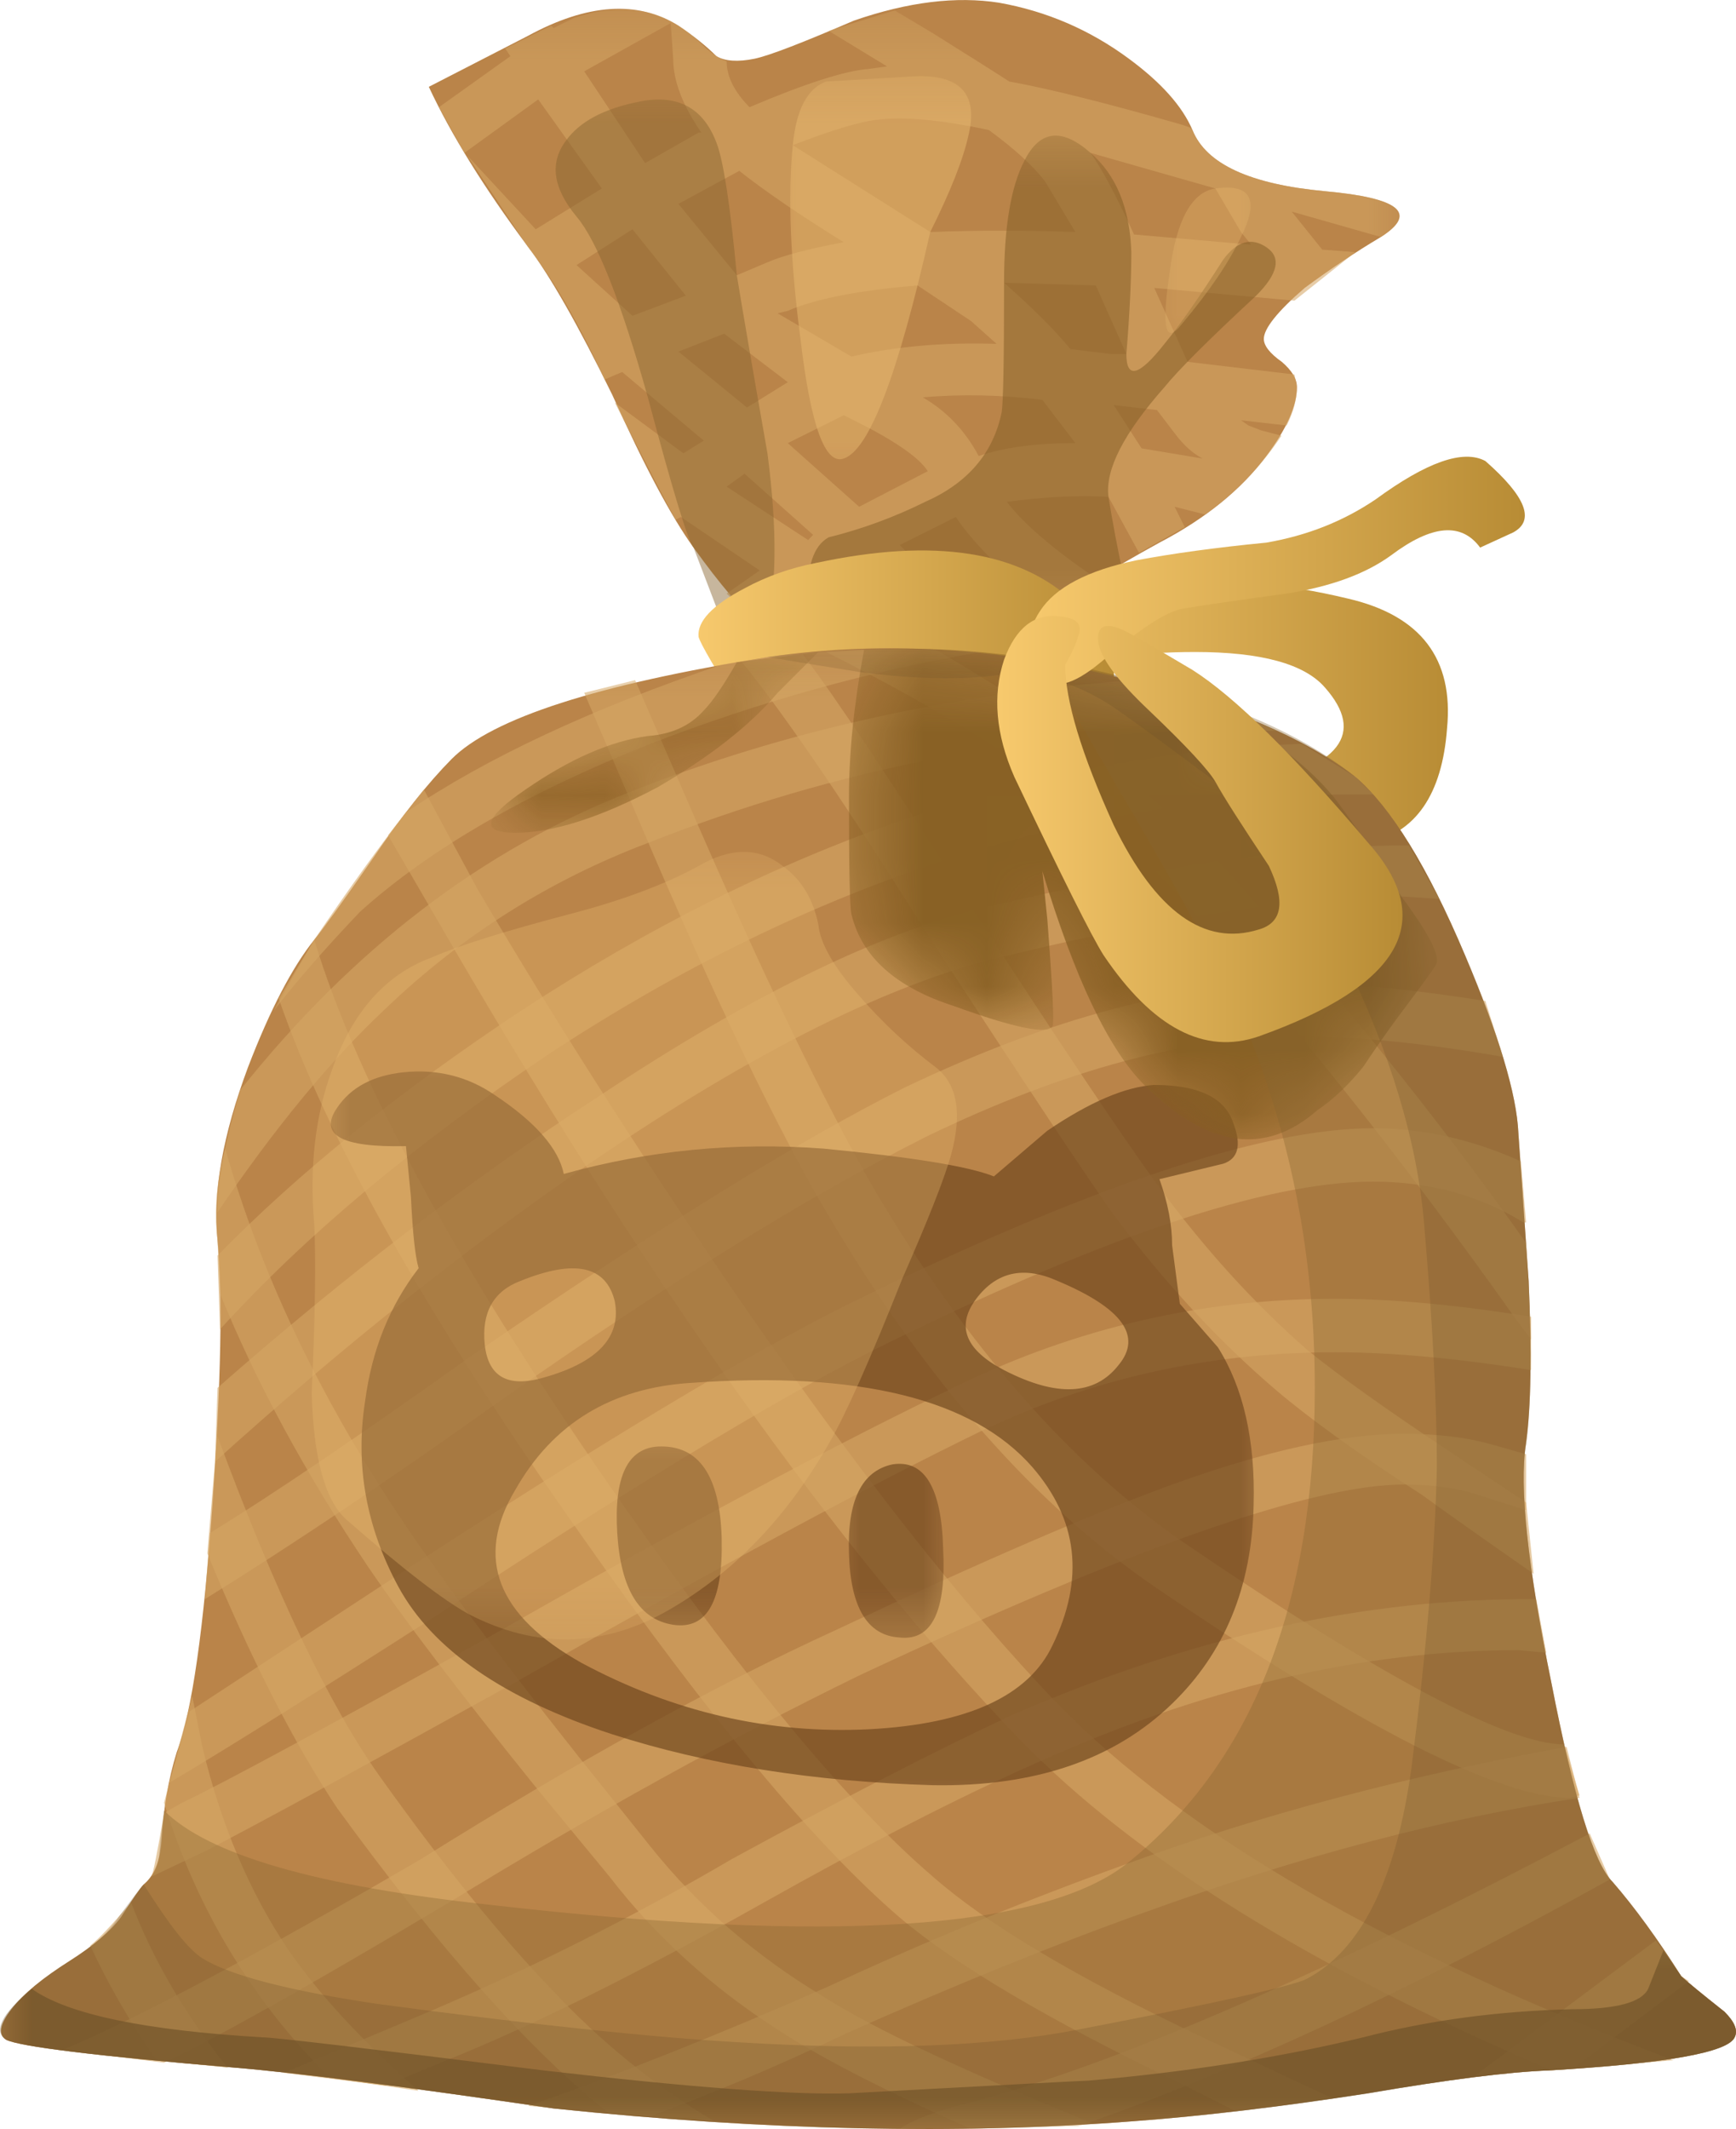 <?xml version="1.0" encoding="UTF-8"?>
<svg version="1.1" viewBox="0 0 34.098 41.806" xml:space="preserve" xmlns="http://www.w3.org/2000/svg">
  <defs>
    <clipPath id="br">
      <path d="m6 21.445h16v12h-16v-12z"/>
    </clipPath>
    <mask id="o">
      
        <g clip-path="url(#br)">
          <path d="m6 21.445h16v12h-16v-12z" fill-opacity=".57"/>
        </g>
      
    </mask>
    <clipPath id="bi">
      <path d="m6 21.445h16v12h-16v-12z"/>
    </clipPath>
    <clipPath id="be">
      <path d="m6 22h16v12h-16v-12z"/>
    </clipPath>
    <clipPath id="am">
      <path d="m8 22.445h5v10h-5v-10z"/>
    </clipPath>
    <mask id="e">
      
        <g clip-path="url(#am)">
          <path d="m8 22.445h5v10h-5v-10z" fill-opacity=".469"/>
        </g>
      
    </mask>
    <clipPath id="aa">
      <path d="m8 22.445h5v10h-5v-10z"/>
    </clipPath>
    <clipPath id="x">
      <path d="m8 23h5v10h-5v-10z"/>
    </clipPath>
    <clipPath id="bv">
      <path d="m12 23.445h9v8h-9v-8z"/>
    </clipPath>
    <mask id="q">
      
        <g clip-path="url(#bv)">
          <path d="m12 23.445h9v8h-9v-8z" fill-opacity=".57"/>
        </g>
      
    </mask>
    <clipPath id="bu">
      <path d="m12 23.445h9v8h-9v-8z"/>
    </clipPath>
    <clipPath id="bt">
      <path d="m12 24h9v8h-9v-8z"/>
    </clipPath>
    <linearGradient id="u" x1="19.362" x2="28.429" y1="14.042" y2="14.042" gradientTransform="matrix(.8 0 0 -.8 .019 33.442)" gradientUnits="userSpaceOnUse">
      <stop stop-color="#f7c96d" offset="0"/>
      <stop stop-color="#b88c35" offset="1"/>
    </linearGradient>
    <linearGradient id="t" x1="13.675" x2="21.832" y1="12.753" y2="12.753" gradientTransform="matrix(.8 0 0 -.8 .019 33.442)" gradientUnits="userSpaceOnUse">
      <stop stop-color="#f7c96d" offset="0"/>
      <stop stop-color="#b88c35" offset="1"/>
    </linearGradient>
    <clipPath id="bs">
      <path d="m1-0.555h26v24h-26v-24z"/>
    </clipPath>
    <mask id="p">
      
        <g clip-path="url(#bs)">
          <path d="m1-0.555h26v24h-26v-24z" fill-opacity=".59"/>
        </g>
      
    </mask>
    <clipPath id="bq">
      <path d="m1-0.555h26v24h-26v-24z"/>
    </clipPath>
    <clipPath id="bp">
      <path d="m1 0h26v24h-26v-24z"/>
    </clipPath>
    <clipPath id="bo">
      <path d="m0-0.555h27v24h-27v-24z"/>
    </clipPath>
    <mask id="n">
      
        <g clip-path="url(#bo)">
          <path d="m0-0.555h27v24h-27v-24z" fill-opacity=".59"/>
        </g>
      
    </mask>
    <clipPath id="bn">
      <path d="m0-0.555h27v24h-27v-24z"/>
    </clipPath>
    <clipPath id="bm">
      <path d="m0 0h27v24h-27v-24z"/>
    </clipPath>
    <clipPath id="bl">
      <path d="m9 7.445h3v4h-3v-4z"/>
    </clipPath>
    <mask id="m">
      
        <g clip-path="url(#bl)">
          <path d="m9 7.445h3v4h-3v-4z" fill-opacity=".648"/>
        </g>
      
    </mask>
    <clipPath id="bk">
      <path d="m9 7.445h3v4h-3v-4z"/>
    </clipPath>
    <clipPath id="bj">
      <path d="m9 8h3v4h-3v-4z"/>
    </clipPath>
    <clipPath id="bh">
      <path d="m13 7.445h2v4h-2v-4z"/>
    </clipPath>
    <mask id="l">
      
        <g clip-path="url(#bh)">
          <path d="m13 7.445h2v4h-2v-4z" fill-opacity=".648"/>
        </g>
      
    </mask>
    <clipPath id="bg">
      <path d="m13 7.445h2v4h-2v-4z"/>
    </clipPath>
    <clipPath id="bf">
      <path d="m13 8h2v4h-2v-4z"/>
    </clipPath>
    <clipPath id="bd">
      <path d="m5 4.445h15v13h-15v-13z"/>
    </clipPath>
    <mask id="k">
      
        <g clip-path="url(#bd)">
          <path d="m5 4.445h15v13h-15v-13z" fill-opacity=".648"/>
        </g>
      
    </mask>
    <clipPath id="bc">
      <path d="m5 4.445h15v13h-15v-13z"/>
    </clipPath>
    <clipPath id="bb">
      <path d="m5 5h15v13h-15v-13z"/>
    </clipPath>
    <clipPath id="ba">
      <path d="m0-0.555h28v34h-28v-34z"/>
    </clipPath>
    <mask id="j">
      
        <g clip-path="url(#ba)">
          <path d="m0-0.555h28v34h-28v-34z" fill-opacity=".961"/>
        </g>
      
    </mask>
    <clipPath id="az">
      <path d="m0-0.555h28v34h-28v-34z"/>
    </clipPath>
    <clipPath id="ay">
      <path d="m0 0h28v34h-28v-34z"/>
    </clipPath>
    <clipPath id="ax">
      <path d="m13 16h10v8h-10v-8z"/>
    </clipPath>
    <clipPath id="aw">
      <path d="m13 16h10v8h-10v-8z"/>
    </clipPath>
    <mask id="i">
      
        <g clip-path="url(#ax)">
          
            
              <g clip-path="url(#aw)">
                
                  <path d="m22.02 19.918c0.398-0.535 0.585-0.879 0.558-1.039 0-0.027-0.16-0.254-0.48-0.68-0.184-0.242-0.414-0.562-0.68-0.961-0.238-0.293-0.48-0.519-0.719-0.679-0.828-0.723-1.734-0.586-2.719 0.398-0.562 0.563-1.093 1.68-1.601 3.359l0.078-0.757c0.082-1.067 0.109-1.629 0.082-1.68-0.082-0.133-0.601-0.027-1.559 0.32-0.906 0.293-1.441 0.774-1.601 1.438-0.027 0.109-0.039 0.722-0.039 1.84 0 0.695 0.078 1.468 0.238 2.32 1.813 0.082 3.613-0.199 5.402-0.84 0.958-0.504 1.637-1.027 2.04-1.559 0.238-0.32 0.574-0.812 1-1.48z" fill="#875f23" fill-rule="evenodd"/>
                
              </g>
            
          
        </g>
      
    </mask>
    <clipPath id="av">
      <path d="m13 16h10v8h-10v-8z"/>
    </clipPath>
    <clipPath id="au">
      <path d="m13 16h10v8h-10v-8z"/>
    </clipPath>
    <clipPath id="at">
      <path d="m7 20h6v4h-6v-4z"/>
    </clipPath>
    <clipPath id="as">
      <path d="m7 20h6v4h-6v-4z"/>
    </clipPath>
    <mask id="h">
      
        <g clip-path="url(#at)">
          
            
              <g clip-path="url(#as)">
                
                  <path d="m11.578 23.598 1.281 0.16-0.64-0.641c-0.426-0.504-1.055-1-1.879-1.48-0.906-0.481-1.656-0.719-2.242-0.719-0.559 0-0.504 0.227 0.16 0.68 0.695 0.48 1.336 0.761 1.922 0.84 0.371 0.027 0.664 0.16 0.879 0.402 0.132 0.133 0.304 0.383 0.519 0.758z" fill="#875e22" fill-rule="evenodd"/>
                
              </g>
            
          
        </g>
      
    </mask>
    <clipPath id="ar">
      <path d="m7 20h6v4h-6v-4z"/>
    </clipPath>
    <clipPath id="aq">
      <path d="m7 20h6v4h-6v-4z"/>
    </clipPath>
    <clipPath id="ap">
      <path d="m0-0.555h28v24h-28v-24z"/>
    </clipPath>
    <mask id="g">
      
        <g clip-path="url(#ap)">
          <path d="m0-0.555h28v24h-28v-24z" fill-opacity=".359"/>
        </g>
      
    </mask>
    <clipPath id="ao">
      <path d="m0-0.555h28v24h-28v-24z"/>
    </clipPath>
    <clipPath id="an">
      <path d="m0 0h28v24h-28v-24z"/>
    </clipPath>
    <clipPath id="al">
      <path d="m0-0.555h28v24h-28v-24z"/>
    </clipPath>
    <mask id="f">
      
        <g clip-path="url(#al)">
          <path d="m0-0.555h28v24h-28v-24z" fill-opacity=".27"/>
        </g>
      
    </mask>
    <clipPath id="ak">
      <path d="m0-0.555h28v24h-28v-24z"/>
    </clipPath>
    <clipPath id="aj">
      <path d="m0 0h28v24h-28v-24z"/>
    </clipPath>
    <clipPath id="ai">
      <path d="m0-0.555h28v4h-28v-4z"/>
    </clipPath>
    <mask id="d">
      
        <g clip-path="url(#ai)">
          <path d="m0-0.555h28v4h-28v-4z" fill-opacity=".66"/>
        </g>
      
    </mask>
    <clipPath id="ah">
      <path d="m0-0.555h28v4h-28v-4z"/>
    </clipPath>
    <clipPath id="ag">
      <path d="m0 0h28v4h-28v-4z"/>
    </clipPath>
    <clipPath id="af">
      <path d="m4 7.445h12v13h-12v-13z"/>
    </clipPath>
    <mask id="c">
      
        <g clip-path="url(#af)">
          <path d="m4 7.445h12v13h-12v-13z" fill-opacity=".328"/>
        </g>
      
    </mask>
    <clipPath id="ae">
      <path d="m4 7.445h12v13h-12v-13z"/>
    </clipPath>
    <clipPath id="ad">
      <path d="m4 8h12v13h-12v-13z"/>
    </clipPath>
    <clipPath id="ac">
      <path d="m12 25.445h4v7h-4v-7z"/>
    </clipPath>
    <mask id="b">
      
        <g clip-path="url(#ac)">
          <path d="m12 25.445h4v7h-4v-7z" fill-opacity=".512"/>
        </g>
      
    </mask>
    <clipPath id="ab">
      <path d="m12 25.445h4v7h-4v-7z"/>
    </clipPath>
    <clipPath id="z">
      <path d="m12 26h4v7h-4v-7z"/>
    </clipPath>
    <clipPath id="y">
      <path d="m18 27.445h2v4h-2v-4z"/>
    </clipPath>
    <mask id="a">
      
        <g clip-path="url(#y)">
          <path d="m18 27.445h2v4h-2v-4z" fill-opacity=".328"/>
        </g>
      
    </mask>
    <clipPath id="w">
      <path d="m18 27.445h2v4h-2v-4z"/>
    </clipPath>
    <clipPath id="v">
      <path d="m18 28h2v4h-2v-4z"/>
    </clipPath>
    <linearGradient id="s" x1="20.212" x2="29.887" y1="11.196" y2="11.196" gradientTransform="matrix(.8 0 0 -.8 .019 33.442)" gradientUnits="userSpaceOnUse">
      <stop stop-color="#f7c96d" offset="0"/>
      <stop stop-color="#b88c35" offset="1"/>
    </linearGradient>
    <linearGradient id="r" x1="19.6" x2="27.5" y1="16.276" y2="16.276" gradientTransform="matrix(.8 0 0 -.8 .019 33.442)" gradientUnits="userSpaceOnUse">
      <stop stop-color="#f7c96d" offset="0"/>
      <stop stop-color="#b88c35" offset="1"/>
    </linearGradient>
  </defs>
  <g transform="matrix(1.25 0 0 -1.25 0 41.806)">
    
      <path d="m20.5 28.921c-0.43-0.371-0.641-0.64-0.641-0.8 0-0.106 0.094-0.227 0.282-0.36 0.156-0.133 0.238-0.265 0.238-0.398 0-0.293-0.16-0.653-0.481-1.082-0.398-0.532-0.96-0.985-1.679-1.36-0.774-0.425-1.348-0.785-1.719-1.078-0.293-0.265-0.562-0.601-0.801-1-0.265-0.48-0.64-0.773-1.121-0.883-0.558-0.156-1.094 0.043-1.598 0.602-0.187 0.215-0.507 0.535-0.96 0.961-0.348 0.32-0.719 0.758-1.122 1.32-0.347 0.481-0.773 1.278-1.277 2.399-0.535 1.093-0.976 1.867-1.32 2.32-0.696 0.934-1.215 1.773-1.563 2.519l1.559 0.801c0.933 0.508 1.723 0.559 2.363 0.16 0.238-0.16 0.438-0.32 0.598-0.48 0.133-0.078 0.336-0.094 0.601-0.039 0.239 0.051 0.758 0.254 1.559 0.598 0.855 0.296 1.613 0.386 2.281 0.281 0.746-0.133 1.426-0.426 2.039-0.879 0.508-0.375 0.84-0.746 1-1.121 0.215-0.535 0.907-0.852 2.082-0.961 1.172-0.106 1.465-0.344 0.879-0.719-0.402-0.238-0.801-0.508-1.199-0.801z" fill="#ba8449" fill-rule="evenodd"/>
      
        <g mask="url(#o)">
          
            <g clip-path="url(#bi)">
              <g transform="translate(0 -.555)">
                
                  <g clip-path="url(#be)">
                    
                      <path d="m12.699 25.516 0.078 0.082-1.078 0.961-0.281-0.204 1.281-0.839zm-0.961 2.082 0.641 0.398-1 0.762-0.719-0.281 1.078-0.879zm1.68-0.2-0.16 0.079-0.879-0.438 1.121-1 1.078 0.559c-0.133 0.214-0.519 0.48-1.16 0.8zm-3.48 1.641 0.839 0.316-0.839 1.043-0.879-0.562 0.879-0.797zm1.64 0.637 0.481 0.203c0.238 0.105 0.64 0.211 1.199 0.316-0.692 0.43-1.238 0.801-1.641 1.121l-0.957-0.519 0.918-1.121zm-0.598 2.242h0.04c-0.293 0.426-0.442 0.812-0.442 1.16l-0.039 0.559-1.359-0.758 0.957-1.441 0.843 0.48zm4.68-3.32-0.402 0.359-0.84 0.559c-0.934-0.078-1.613-0.211-2.039-0.399l-0.16-0.039 1.16-0.68c0.691 0.161 1.453 0.227 2.281 0.2zm1.238-1.559-0.519 0.68c-0.641 0.078-1.266 0.093-1.879 0.039 0.371-0.215 0.664-0.52 0.879-0.922 0.398 0.137 0.906 0.203 1.519 0.203zm1.04-0.082 0.96-0.16c-0.16 0.082-0.304 0.215-0.441 0.398l-0.277 0.364-0.68 0.078 0.438-0.68zm-1.04 3.398-0.48 0.801c-0.188 0.242-0.48 0.508-0.879 0.801-0.746 0.16-1.336 0.215-1.762 0.16-0.265-0.027-0.707-0.16-1.32-0.398l2.16-1.364c0.723 0.028 1.481 0.028 2.281 0zm0.321-0.839-1.442 0.043c0.453-0.403 0.801-0.747 1.043-1.043l0.637-0.078h0.242l-0.48 1.078zm3.601 1.48c1.172-0.105 1.465-0.348 0.879-0.719l-1.402 0.399 0.48-0.598 0.52-0.039-0.957-0.762-2.203 0.2 0.523-1.161 1.68-0.199 0.039-0.199c0-0.188-0.055-0.387-0.16-0.602l-0.719 0.082 0.117-0.082 0.203-0.078 0.317-0.082c-0.317-0.48-0.719-0.894-1.199-1.238l-0.481 0.121 0.16-0.32-0.719-0.403-0.48 0.879c-0.48 0.028-1.012 0-1.598-0.078 0.266-0.347 0.731-0.746 1.399-1.199l-0.719-0.52c-0.723 0.586-1.215 1.079-1.48 1.481l-0.883-0.441c0.429-0.426 0.734-0.829 0.922-1.2 0.187-0.402 0.293-0.64 0.32-0.722 0.027-0.106 0-0.211-0.082-0.321l-0.117-0.199h-0.242c-0.106 0-0.25 0.094-0.438 0.281-0.375 0.453-0.773 0.774-1.203 0.961l-0.598 0.321-0.679-0.481-0.602 0.598 0.52 0.363-1.239 0.84-0.082-0.043c-0.105 0.187-0.426 0.801-0.957 1.84l1.078-0.797 0.321 0.199-1.282 1.078-0.277-0.117c-0.402 0.879-0.801 1.57-1.203 2.078l-0.957 1.442 1.078-1.161 1.039 0.641-1 1.399-1.16-0.84-0.399 0.718 1.122 0.801-0.082 0.121 0.722 0.36 0.039-0.039 0.321 0.16c0.64 0.211 1.183 0.172 1.64-0.121 0.133-0.082 0.278-0.2 0.438-0.36 0.132-0.109 0.242-0.176 0.32-0.199 0-0.242 0.121-0.48 0.359-0.723 0.883 0.375 1.508 0.575 1.883 0.602l0.278 0.039-0.918 0.559 1.039 0.32 0.601-0.359c0.637-0.399 1.039-0.653 1.199-0.758 0.614-0.11 1.52-0.336 2.719-0.68l0.121-0.043 0.039-0.039c0.215-0.535 0.907-0.852 2.082-0.961zm-1.32-0.641-0.402 0.684-1.961 0.559c0.187-0.266 0.414-0.696 0.683-1.282l1.84-0.16-0.16 0.199z" fill="#d4a664" fill-rule="evenodd"/>
                    
                  </g>
                
              </g>
            </g>
          
        </g>
      
      
        <g mask="url(#e)">
          
            <g clip-path="url(#aa)">
              <g transform="translate(0 -.555)">
                
                  <g clip-path="url(#x)">
                    
                      <path d="m10.02 32.398c0.613 0.133 1.027-0.082 1.238-0.64 0.105-0.266 0.215-0.961 0.32-2.082 0.082-0.504 0.242-1.438 0.481-2.797 0.16-1.227 0.148-2.16-0.039-2.801-0.215-0.586-0.415-0.601-0.602-0.039l-0.52 1.359c-0.078 0.079-0.32 0.864-0.718 2.36-0.426 1.519-0.801 2.465-1.121 2.84-0.375 0.453-0.426 0.851-0.161 1.199 0.215 0.293 0.586 0.492 1.122 0.601z" fill="#87632e" fill-rule="evenodd"/>
                    
                  </g>
                
              </g>
            </g>
          
        </g>
      
      
        <g mask="url(#q)">
          
            <g clip-path="url(#bu)">
              <g transform="translate(0 -.555)">
                
                  <g clip-path="url(#bt)">
                    
                      <path d="m18.297 27.918c-0.637-0.723-0.934-1.293-0.879-1.723 0.055-0.343 0.133-0.773 0.242-1.277-0.027-0.32-0.363-0.52-1-0.602-1.043-0.078-2.32 0.2-3.84 0.84l-0.121-0.597c-0.027 0.531 0.078 0.863 0.321 1 0.531 0.132 1.039 0.32 1.519 0.558 0.664 0.293 1.066 0.762 1.199 1.399 0.028 0.16 0.039 0.839 0.039 2.043 0 0.879 0.11 1.519 0.321 1.918 0.242 0.48 0.586 0.519 1.039 0.121 0.402-0.348 0.617-0.868 0.64-1.559 0-0.402-0.023-0.934-0.078-1.601 0-0.399 0.199-0.348 0.598 0.16 0.242 0.293 0.547 0.734 0.922 1.32 0.215 0.293 0.441 0.359 0.679 0.199 0.239-0.16 0.188-0.414-0.16-0.762-0.746-0.691-1.226-1.171-1.441-1.437z" fill="#876029" fill-rule="evenodd"/>
                    
                  </g>
                
              </g>
            </g>
          
        </g>
      
      
        
          
            <path d="m21.5 20.203c-1.469-0.293-2.734-0.028-3.801 0.8-0.453 0.371-0.922 0.786-1.402 1.239l-0.559 0.562c-0.093 0.051-0.16 0.145-0.199 0.277l-0.039 0.602c1.785 0.719 3.68 0.84 5.68 0.359 1.144-0.265 1.664-0.945 1.558-2.039-0.078-1.039-0.492-1.64-1.238-1.8zm-0.68 2.441c-0.32 0.371-1 0.559-2.043 0.559-0.933 0-1.734-0.122-2.398-0.36-0.238-0.097-0.422-0.125-0.559-0.082l1.36-0.879c1.066-0.64 1.879-0.906 2.437-0.801 1.442 0.321 1.84 0.84 1.203 1.563z" fill="url(#u)" fill-rule="evenodd"/>
          
        
      
      
        
          
            <path d="m11.699 22.203c-0.453 0.718-0.695 1.132-0.722 1.238-0.024 0.242 0.214 0.496 0.722 0.762 0.344 0.187 0.719 0.32 1.121 0.398 1.864 0.402 3.223 0.188 4.078-0.637 0.614-0.59 0.762-1.121 0.442-1.601-0.27-0.453-0.735-0.68-1.402-0.68-0.454 0-1.293 0.078-2.52 0.238l-1.719 0.282z" fill="url(#t)" fill-rule="evenodd"/>
          
        
      
      <path d="m17.738 22.761c1.574-0.398 2.762-0.906 3.559-1.519 0.562-0.481 1.137-1.414 1.723-2.801 0.531-1.254 0.812-2.184 0.839-2.797 0.028-0.375 0.079-1.148 0.161-2.32 0.05-1.121 0.039-1.973-0.043-2.559-0.106-0.668 0.027-1.922 0.402-3.762 0.348-1.785 0.664-2.828 0.961-3.121 0.344-0.398 0.703-0.89 1.078-1.48 0.082-0.078 0.309-0.266 0.68-0.559 0.16-0.16 0.214-0.293 0.16-0.398-0.106-0.242-1.078-0.414-2.918-0.524-0.641-0.023-1.586-0.144-2.84-0.355-1.387-0.215-2.613-0.363-3.68-0.442-2.75-0.214-5.789-0.148-9.121 0.2-2.347 0.343-4.015 0.558-5 0.64-2.187 0.184-3.387 0.332-3.601 0.438-0.133 0.082-0.106 0.242 0.082 0.48 0.183 0.239 0.492 0.492 0.918 0.762 0.375 0.238 0.64 0.465 0.8 0.68 0.188 0.293 0.305 0.465 0.36 0.519 0.16 0.133 0.254 0.36 0.281 0.68 0.027 0.508 0.106 0.973 0.238 1.398 0.243 0.641 0.426 1.95 0.563 3.922 0.133 1.891 0.16 3.266 0.078 4.121-0.078 0.746 0.082 1.653 0.48 2.719 0.348 0.906 0.696 1.57 1.04 2 0.132 0.16 0.441 0.586 0.921 1.277 0.453 0.668 0.868 1.188 1.239 1.563 0.64 0.641 2.293 1.172 4.961 1.598 1.839 0.269 3.734 0.148 5.679-0.36z" fill="#ba8449" fill-rule="evenodd"/>
      
        <g mask="url(#p)">
          
            <g clip-path="url(#bq)">
              <g transform="translate(0 -.555)">
                
                  <g clip-path="url(#bp)">
                    <g fill="#d4a663" fill-rule="evenodd">
                      <path d="m24.66 5.758c-1.094 0-3.269 1.105-6.523 3.32-1.864 1.281-3.559 3.199-5.078 5.758-0.829 1.387-1.84 3.496-3.039 6.32l-0.84 1.961 0.8 0.199 0.797-1.839c1.176-2.719 2.161-4.774 2.961-6.161 1.465-2.48 3.094-4.332 4.879-5.558 3.094-2.106 5.082-3.16 5.961-3.16l0.242-0.801-0.16-0.039z"/>
                      <path d="m22.34 10.52c-0.988 0.636-1.746 1.183-2.281 1.636-0.907 0.774-1.762 1.696-2.559 2.762-0.402 0.559-1.375 2.027-2.922 4.398-1.254 2-2.226 3.43-2.918 4.282l0.399 0.082 0.558 0.039c0.508-0.668 1.387-1.989 2.641-3.961 1.387-2.133 2.359-3.586 2.922-4.36 0.746-1.015 1.531-1.878 2.359-2.601 0.453-0.371 1.199-0.906 2.238-1.598l1.203-0.801 0.118-1.121c-0.801 0.559-1.387 0.973-1.758 1.243z"/>
                      <path d="m14.699 23.797c1.918-1.117 3.387-2.211 4.399-3.277 1.84-2.028 3.468-4.043 4.882-6.043l0.079-1.52-0.239 0.32c-1.816 2.559-3.59 4.785-5.32 6.68-1.176 1.281-3.016 2.547-5.52 3.801 0.797 0.054 1.372 0.066 1.719 0.039z"/>
                      <path d="m16.02 6.68c-2.856 2.957-5.922 7.277-9.2 12.957l-0.722 1.242 0.562 0.719 0.84-1.559c1.145-1.949 2.453-4 3.918-6.16 1.973-2.883 3.707-5.094 5.199-6.641 2-2.054 5.227-3.922 9.68-5.601l-1.918-0.16c-3.762 1.601-6.547 3.335-8.359 5.203z"/>
                      <path d="m2.059 4.117c0.347-0.906 0.855-1.773 1.519-2.597l-1.121 0.117c-0.426 0.613-0.769 1.215-1.039 1.801 0.133 0.105 0.348 0.332 0.641 0.679z"/>
                      <path d="m9.82 10.316c1.946-2.773 3.559-4.703 4.84-5.796 0.852-0.75 2.266-1.59 4.238-2.524l2.04-0.957-1.52-0.203-0.879 0.441c-2.055 0.989-3.519 1.852-4.402 2.602-1.332 1.144-3 3.144-5 6-2.399 3.387-3.985 6.199-4.758 8.437l0.559 0.922c0.695-2.293 2.32-5.265 4.882-8.922z"/>
                      <path d="m5.98 6.078c1.012-1.414 1.907-2.519 2.68-3.32 0.774-0.828 1.625-1.52 2.559-2.078l-1.641 0.117c-1.226 0.961-2.652 2.562-4.281 4.801-0.692 1.039-1.371 2.375-2.039 4l0.16 1.922v-0.082c0.906-2.454 1.762-4.239 2.562-5.36z"/>
                      <path d="m9.098 6.398 1.121-1.402c0.746-0.934 1.652-1.719 2.719-2.359 0.667-0.426 1.761-0.957 3.281-1.598l0.961-0.402-1.922-0.078c-1.332 0.586-2.344 1.105-3.039 1.558-1.039 0.668-1.922 1.469-2.641 2.403l-1.121 1.359c-1.227 1.519-2.117 2.691-2.68 3.519-0.984 1.465-1.757 2.895-2.32 4.282l-0.039 0.84c-0.055 0.476-0.012 0.957 0.121 1.437 0.508-1.785 1.32-3.559 2.441-5.32 0.637-1.012 1.68-2.426 3.118-4.239z"/>
                      <path d="m2.578 5.68 0.442 1.679 0.16-0.8c0.293-1.227 0.746-2.293 1.359-3.2 0.481-0.695 1.16-1.429 2.039-2.203l-1.398 0.203c-1.227 1.227-2.094 2.664-2.602 4.321z"/>
                    </g>
                  </g>
                
              </g>
            </g>
          
        </g>
      
      
        <g mask="url(#n)">
          
            <g clip-path="url(#bn)">
              <g transform="translate(0 -.555)">
                
                  <g clip-path="url(#bm)">
                    <g fill="#d4a664" fill-rule="evenodd">
                      <path d="m24.059 12.477c-1.172 0.187-2.2 0.281-3.079 0.281-1.976 0-3.828-0.414-5.562-1.238-1.707-0.829-4.133-2.137-7.277-3.922-2.457-1.36-4.094-2.254-4.922-2.68l-0.84-0.398c0.027 0.05 0.094 0.382 0.199 1l0.281 0.16c0.664 0.316 2.293 1.199 4.879 2.636 2.989 1.707 5.426 3.016 7.321 3.922 1.867 0.907 3.839 1.36 5.921 1.36 0.879 0 1.907-0.094 3.079-0.282v-0.839z"/>
                      <path d="m26.418 2.957 0.121-0.078-1.801-1.359-1.558-0.122 2.84 2.122 0.398-0.563z"/>
                      <path d="m23.617 17.398c-1.226 0.215-2.293 0.321-3.199 0.321-1.734 0-3.68-0.52-5.84-1.563-1.812-0.906-4.055-2.293-6.719-4.16-1.679-1.199-3.226-2.238-4.64-3.117l0.078 1.039c0.961 0.586 2.32 1.508 4.082 2.762 2.906 2 5.187 3.41 6.84 4.238 2.293 1.094 4.359 1.641 6.199 1.641 0.746 0 1.723-0.094 2.922-0.282l0.277-0.879z"/>
                      <path d="m22.617 19.879-0.597 0.039c-1.547 0-3.602-0.305-6.161-0.922-1.785-0.398-3.988-1.492-6.601-3.277-1.946-1.336-3.906-2.895-5.879-4.68l0.039 1.16c2 1.758 3.988 3.278 5.961 4.559 2.48 1.652 4.586 2.668 6.32 3.039 2.613 0.613 4.719 0.922 6.321 0.922h0.121l0.476-0.84z"/>
                      <path d="m23.219 10.52c-0.321 0.105-0.707 0.16-1.16 0.16-1.442 0-4.293-1-8.559-3-2.027-0.989-4.176-2.176-6.441-3.563-2.188-1.305-3.68-2.144-4.481-2.519l-1.598 0.199c1.2 0.508 3.079 1.508 5.637 3 2.43 1.519 4.602 2.723 6.524 3.601 2.265 1.067 4.023 1.825 5.277 2.282 1.469 0.531 2.68 0.797 3.641 0.797 0.507 0 0.961-0.051 1.359-0.161l0.562-0.16v-0.879l-0.761 0.243z"/>
                      <path d="m24.617 6.559 0.203-0.801c-2.136-0.32-4.414-0.922-6.84-1.801-1.414-0.504-2.96-1.133-4.64-1.879-1.121-0.535-2.16-0.973-3.121-1.32l-1.922 0.16c1.387 0.48 2.961 1.105 4.723 1.879 1.492 0.695 3.054 1.336 4.679 1.922 2.106 0.773 4.414 1.386 6.918 1.84z"/>
                      <path d="m4.938 19.238c0.562 0.828 1.042 1.492 1.441 2 1.254 0.852 2.906 1.625 4.961 2.321l0.719 0.121c1.039 0.132 2.16 0.156 3.359 0.078-1.734-0.293-3.465-0.774-5.199-1.442-1.946-0.773-3.465-1.652-4.559-2.636-0.562-0.59-1.015-1.11-1.363-1.563l0.641 1.121z"/>
                      <path d="m24.297 8.039-0.438 0.039c-2.453 0-5-0.601-7.64-1.801-1.145-0.507-2.574-1.238-4.281-2.199-1.946-1.094-3.586-1.906-4.918-2.441l-0.961-0.399-1.602 0.2 2.281 0.96c1.625 0.692 3.215 1.493 4.762 2.399 1.812 0.988 3.266 1.734 4.359 2.242 2.852 1.254 5.614 1.863 8.282 1.84l0.156-0.84z"/>
                      <path d="m16.938 0.598-2.797-0.039c0.183 0.132 0.531 0.265 1.039 0.398 2.293 0.586 5.558 2 9.8 4.242l0.317-0.722c-3.172-1.758-5.957-3.051-8.359-3.879z"/>
                      <path d="m3.457 13.117-0.039 1.16c1.281 1.309 2.867 2.586 4.762 3.84 4.027 2.641 8.117 4.039 12.277 4.199l0.84-0.519 0.281-0.277h-0.32c-4.293 0-8.504-1.364-12.641-4.082-2.105-1.415-3.824-2.852-5.16-4.321z"/>
                      <path d="m10.18 20.758c-1.547-0.586-2.922-1.453-4.121-2.602-0.852-0.797-1.735-1.863-2.641-3.199 0 0.508 0.121 1.148 0.359 1.922 1.762 2.211 3.801 3.773 6.121 4.68 2.426 0.961 5.067 1.546 7.922 1.757 0.852-0.238 1.598-0.504 2.239-0.796h-0.762c-3.117 0-6.156-0.59-9.117-1.762z"/>
                      <path d="m23.938 14.797c-0.692 0.426-1.481 0.641-2.36 0.641-1.707 0-4.348-0.895-7.918-2.68-1.574-0.801-3.855-2.188-6.84-4.16-2-1.282-3.386-2.145-4.16-2.602l0.32 1.121 3.36 2.199c3.117 2.028 5.426 3.414 6.918 4.161 3.789 1.867 6.562 2.8 8.32 2.8 0.774 0 1.547-0.172 2.32-0.519l0.082-0.961h-0.042z"/>
                    </g>
                  </g>
                
              </g>
            </g>
          
        </g>
      
      
        <g mask="url(#m)">
          
            <g clip-path="url(#bk)">
              <g transform="translate(0 -.555)">
                
                  <g clip-path="url(#bj)">
                    
                      <path d="m11.34 9.836c0.023-0.984-0.227-1.438-0.762-1.359-0.531 0.082-0.824 0.558-0.879 1.441-0.054 0.879 0.16 1.332 0.641 1.359 0.64 0.028 0.972-0.453 1-1.441z" fill="#6b421b" fill-rule="evenodd"/>
                    
                  </g>
                
              </g>
            </g>
          
        </g>
      
      
        <g mask="url(#l)">
          
            <g clip-path="url(#bg)">
              <g transform="translate(0 -.555)">
                
                  <g clip-path="url(#bf)">
                    
                      <path d="m14.82 9.68c0.051-0.989-0.175-1.457-0.683-1.403-0.504 0.028-0.774 0.469-0.797 1.321-0.028 0.828 0.199 1.293 0.68 1.398 0.503 0.082 0.773-0.359 0.8-1.316z" fill="#6b421b" fill-rule="evenodd"/>
                    
                  </g>
                
              </g>
            </g>
          
        </g>
      
      
        <g mask="url(#k)">
          
            <g clip-path="url(#bc)">
              <g transform="translate(0 -.555)">
                
                  <g clip-path="url(#bb)">
                    
                      <path d="m7.617 12.879c0.055-0.508 0.363-0.68 0.922-0.52 0.852 0.239 1.227 0.637 1.121 1.2-0.137 0.558-0.629 0.664-1.48 0.32-0.426-0.16-0.614-0.496-0.563-1zm8.922-4.723c0.508 1.043 0.399 1.973-0.32 2.801-0.934 1.066-2.719 1.508-5.36 1.32-1.254-0.078-2.171-0.64-2.761-1.679-0.641-1.067-0.293-1.973 1.039-2.719 1.441-0.774 2.949-1.121 4.523-1.043 1.543 0.082 2.504 0.523 2.879 1.32zm-1.199 5.442c-0.32-0.426-0.176-0.801 0.437-1.121 0.828-0.426 1.426-0.399 1.801 0.082 0.375 0.453 0.055 0.894-0.961 1.32-0.531 0.238-0.957 0.144-1.277-0.281zm3.879 2.121-1-0.242c0.133-0.372 0.199-0.719 0.199-1.039l0.121-0.918 0.598-0.684c0.402-0.637 0.59-1.465 0.562-2.477-0.027-1.281-0.453-2.32-1.281-3.121-0.906-0.879-2.16-1.308-3.758-1.281-1.867 0.055-3.547 0.32-5.043 0.801-1.703 0.558-2.824 1.332-3.359 2.32-0.504 0.934-0.68 1.906-0.52 2.918 0.106 0.801 0.387 1.496 0.84 2.082-0.055 0.188-0.094 0.559-0.121 1.121l-0.078 0.797c-1.016-0.023-1.375 0.176-1.082 0.602 0.215 0.32 0.562 0.507 1.043 0.558 0.531 0.055 1.012-0.066 1.437-0.359 0.641-0.426 1-0.84 1.082-1.238 1.332 0.371 2.692 0.503 4.079 0.398 1.386-0.133 2.281-0.277 2.679-0.437l0.84 0.718c0.668 0.453 1.231 0.692 1.68 0.719 0.695 0 1.109-0.199 1.242-0.598 0.133-0.347 0.078-0.562-0.16-0.64z" fill="#6b421b" fill-rule="evenodd"/>
                    
                  </g>
                
              </g>
            </g>
          
        </g>
      
      
        <g mask="url(#j)">
          
            <g clip-path="url(#az)">
              <g transform="translate(0 -.555)">
                
                  <g clip-path="url(#ay)">
                    
                      
                        <g mask="url(#i)">
                          
                            <g clip-path="url(#av)">
                              
                                
                                  <g clip-path="url(#au)">
                                    
                                      <path d="m22.02 19.918c0.398-0.535 0.585-0.879 0.558-1.039 0-0.027-0.16-0.254-0.48-0.68-0.184-0.242-0.414-0.562-0.68-0.961-0.238-0.293-0.48-0.519-0.719-0.679-0.828-0.723-1.734-0.586-2.719 0.398-0.562 0.563-1.093 1.68-1.601 3.359l0.078-0.757c0.082-1.067 0.109-1.629 0.082-1.68-0.082-0.133-0.601-0.027-1.559 0.32-0.906 0.293-1.441 0.774-1.601 1.438-0.027 0.109-0.039 0.722-0.039 1.84 0 0.695 0.078 1.468 0.238 2.32 1.813 0.082 3.613-0.199 5.402-0.84 0.958-0.504 1.637-1.027 2.04-1.559 0.238-0.32 0.574-0.812 1-1.48z" fill="#875f23" fill-rule="evenodd"/>
                                    
                                  </g>
                                
                              
                            </g>
                          
                        </g>
                      
                      
                        <g mask="url(#h)">
                          
                            <g clip-path="url(#ar)">
                              
                                
                                  <g clip-path="url(#aq)">
                                    
                                      <path d="m11.578 23.598 1.281 0.16-0.64-0.641c-0.426-0.504-1.055-1-1.879-1.48-0.906-0.481-1.656-0.719-2.242-0.719-0.559 0-0.504 0.227 0.16 0.68 0.695 0.48 1.336 0.761 1.922 0.84 0.371 0.027 0.664 0.16 0.879 0.402 0.132 0.133 0.304 0.383 0.519 0.758z" fill="#875e22" fill-rule="evenodd"/>
                                    
                                  </g>
                                
                              
                            </g>
                          
                        </g>
                      
                    
                  </g>
                
              </g>
            </g>
          
        </g>
      
      
        <g mask="url(#g)">
          
            <g clip-path="url(#ao)">
              <g transform="translate(0 -.555)">
                
                  <g clip-path="url(#an)">
                    
                      <path d="m21.297 21.797c0.562-0.481 1.137-1.414 1.723-2.801 0.531-1.25 0.812-2.184 0.839-2.797 0.028-0.375 0.079-1.148 0.161-2.32 0.05-1.121 0.039-1.977-0.04-2.563-0.109-0.664 0.024-1.918 0.399-3.757 0.348-1.789 0.668-2.829 0.961-3.121 0.348-0.399 0.707-0.895 1.078-1.481 0.082-0.078 0.309-0.266 0.68-0.559 0.16-0.16 0.214-0.293 0.16-0.402-0.106-0.238-1.078-0.41-2.918-0.519-0.641-0.024-1.586-0.145-2.84-0.36-1.387-0.215-2.613-0.359-3.68-0.437-2.75-0.215-5.789-0.149-9.121 0.199-2.347 0.344-4.015 0.559-5 0.641-2.187 0.183-3.387 0.332-3.601 0.437-0.133 0.082-0.106 0.242 0.082 0.481 0.183 0.242 0.492 0.492 0.918 0.761 0.375 0.239 0.64 0.465 0.8 0.68 0.188 0.293 0.305 0.465 0.36 0.519 0.133 0.106 0.215 0.254 0.242 0.438 0.023 0.269 0.051 0.508 0.078 0.723 0.695-0.696 2.402-1.188 5.121-1.481 5.332-0.613 8.664-0.398 10 0.641 1.973 1.574 2.961 4.066 2.961 7.48 0 1.891-0.32 3.68-0.961 5.36-0.347 0.879-0.961 2.066-1.84 3.558l-1.441 2.481c2.187-0.348 3.812-0.946 4.879-1.801z" fill="#87642f" fill-rule="evenodd"/>
                    
                  </g>
                
              </g>
            </g>
          
        </g>
      
      
        <g mask="url(#f)">
          
            <g clip-path="url(#ak)">
              <g transform="translate(0 -.555)">
                
                  <g clip-path="url(#aj)">
                    
                      <path d="m22.379 14.758c-0.106 1.304-0.535 2.719-1.281 4.238-0.692 1.442-1.36 2.348-2 2.723-0.746 0.558-1.293 0.961-1.641 1.199-0.586 0.375-1.172 0.535-1.758 0.48-0.586-0.082-1.308-0.066-2.16 0.04-0.828 0.132-1.32 0.214-1.48 0.242 1.839 0.265 3.734 0.144 5.679-0.364 1.574-0.398 2.762-0.906 3.559-1.519 0.562-0.481 1.137-1.414 1.723-2.801 0.531-1.25 0.812-2.184 0.839-2.797 0.028-0.375 0.079-1.148 0.161-2.32 0.05-1.121 0.039-1.977-0.04-2.563-0.109-0.664 0.024-1.918 0.399-3.757 0.348-1.789 0.668-2.829 0.961-3.121 0.348-0.399 0.707-0.895 1.078-1.481 0.082-0.078 0.309-0.266 0.68-0.559 0.16-0.16 0.214-0.293 0.16-0.402-0.106-0.238-1.078-0.41-2.918-0.519-0.641-0.024-1.586-0.145-2.84-0.36-1.387-0.215-2.613-0.359-3.68-0.437-2.75-0.215-5.789-0.149-9.121 0.199-2.347 0.344-4.015 0.559-5 0.641-2.187 0.183-3.387 0.332-3.601 0.437-0.133 0.082-0.106 0.242 0.082 0.481 0.183 0.242 0.492 0.492 0.918 0.761 0.375 0.239 0.629 0.465 0.761 0.68 0.211 0.293 0.348 0.465 0.399 0.519 0.402-0.64 0.707-1.027 0.922-1.16 0.425-0.265 1.343-0.508 2.758-0.718 2.402-0.321 4.292-0.524 5.679-0.602 2.188-0.133 3.961-0.066 5.321 0.199 2.214 0.426 3.414 0.695 3.601 0.801 0.852 0.453 1.399 1.559 1.641 3.32 0.238 1.867 0.371 3.442 0.398 4.719 0 0.988-0.066 2.254-0.199 3.801z" fill="#6e5127" fill-rule="evenodd"/>
                    
                  </g>
                
              </g>
            </g>
          
        </g>
      
      
        <g mask="url(#d)">
          
            <g clip-path="url(#ah)">
              <g transform="translate(0 -.555)">
                
                  <g clip-path="url(#ag)">
                    
                      <path d="m26.418 2.957c0.082-0.078 0.309-0.266 0.68-0.559 0.16-0.16 0.214-0.293 0.16-0.402-0.106-0.238-1.078-0.41-2.918-0.519-0.641-0.024-1.586-0.145-2.84-0.36-1.387-0.215-2.613-0.359-3.68-0.437-2.75-0.215-5.789-0.149-9.121 0.199-2.347 0.344-4.015 0.559-5 0.641-2.187 0.183-3.387 0.332-3.601 0.437-0.211 0.133-0.078 0.402 0.402 0.801 0.559-0.399 1.773-0.653 3.637-0.762 0.16 0 1.629-0.172 4.402-0.519 2.293-0.266 3.895-0.387 4.801-0.36 2.453 0.133 3.707 0.199 3.758 0.199 1.574 0.137 3.015 0.364 4.32 0.68 1.039 0.27 2.133 0.414 3.281 0.442 0.692 0 1.094 0.105 1.199 0.32l0.239 0.601 0.281-0.402z" fill="#6e5127" fill-rule="evenodd"/>
                    
                  </g>
                
              </g>
            </g>
          
        </g>
      
      
        <g mask="url(#c)">
          
            <g clip-path="url(#ae)">
              <g transform="translate(0 -.555)">
                
                  <g clip-path="url(#ad)">
                    
                      <path d="m13.5 18.359c0.371-0.429 0.773-0.8 1.199-1.121 0.348-0.265 0.426-0.734 0.239-1.402-0.106-0.371-0.36-1.012-0.758-1.918-0.508-1.281-0.895-2.148-1.16-2.602-0.668-1.171-1.52-2.05-2.563-2.636-1.012-0.563-2.039-0.575-3.078-0.043-0.399 0.215-1.039 0.707-1.922 1.48-0.344 0.293-0.531 0.961-0.559 2 0.055 1.227 0.067 2.106 0.04 2.641-0.079 0.906 0.015 1.719 0.281 2.441 0.32 0.906 0.84 1.492 1.558 1.758 0.426 0.188 1.149 0.414 2.161 0.68 0.828 0.215 1.507 0.468 2.042 0.761 0.504 0.293 0.946 0.293 1.317 0 0.297-0.214 0.48-0.519 0.562-0.921 0.028-0.293 0.239-0.665 0.641-1.118z" fill="#e8b86f" fill-rule="evenodd"/>
                    
                  </g>
                
              </g>
            </g>
          
        </g>
      
      
        <g mask="url(#b)">
          
            <g clip-path="url(#ab)">
              <g transform="translate(0 -.555)">
                
                  <g clip-path="url(#z)">
                    
                      <path d="m15.219 31.879c-0.082-0.375-0.281-0.883-0.602-1.524-0.504-2.238-0.957-3.425-1.359-3.558-0.293-0.106-0.52 0.519-0.68 1.879-0.16 1.226-0.199 2.242-0.121 3.043 0.055 0.558 0.227 0.89 0.523 1l1.317 0.078c0.773 0.055 1.082-0.254 0.922-0.918z" fill="#e8b86f" fill-rule="evenodd"/>
                    
                  </g>
                
              </g>
            </g>
          
        </g>
      
      
        <g mask="url(#a)">
          
            <g clip-path="url(#w)">
              <g transform="translate(0 -.555)">
                
                  <g clip-path="url(#v)">
                    
                      <path d="m19.5 30.277c-0.188-0.398-0.496-0.851-0.922-1.359-0.266-0.348-0.332-0.082-0.199 0.801 0.105 0.824 0.348 1.265 0.719 1.32 0.562 0.078 0.695-0.176 0.402-0.762z" fill="#e8b86f" fill-rule="evenodd"/>
                    
                  </g>
                
              </g>
            </g>
          
        </g>
      
      
        
          
            <path d="m18.578 23.882c-0.266-0.051-0.691-0.332-1.281-0.84-0.453-0.375-0.758-0.441-0.918-0.199-0.242 0.344-0.254 0.68-0.039 1 0.238 0.371 0.746 0.641 1.519 0.801 0.559 0.105 1.239 0.199 2.039 0.277 0.641 0.11 1.211 0.336 1.719 0.68 0.801 0.586 1.375 0.789 1.723 0.602 0.637-0.559 0.785-0.934 0.437-1.122l-0.519-0.238c-0.293 0.399-0.758 0.36-1.399-0.121-0.402-0.293-0.949-0.492-1.64-0.601-0.774-0.106-1.321-0.184-1.641-0.239z" fill="url(#s)" fill-rule="evenodd"/>
          
        
      
      
        
          
            <path d="m16.938 23.441c-0.028-0.106-0.094-0.254-0.2-0.438 0-0.562 0.254-1.402 0.762-2.519 0.664-1.363 1.426-1.906 2.277-1.641 0.375 0.106 0.426 0.438 0.161 1-0.426 0.641-0.708 1.078-0.84 1.321-0.106 0.183-0.453 0.558-1.039 1.117-0.508 0.48-0.774 0.84-0.801 1.082-0.028 0.265 0.121 0.32 0.441 0.16 0.106-0.055 0.453-0.254 1.039-0.602 0.668-0.425 1.586-1.332 2.762-2.718 1.094-1.227 0.52-2.239-1.723-3.039-0.851-0.293-1.664 0.132-2.437 1.277-0.188 0.297-0.652 1.226-1.402 2.801-0.293 0.668-0.344 1.281-0.161 1.839 0.188 0.508 0.481 0.735 0.883 0.68 0.266-0.023 0.36-0.133 0.278-0.32z" fill="url(#r)" fill-rule="evenodd"/>
          
        
      
    
  </g>
</svg>
